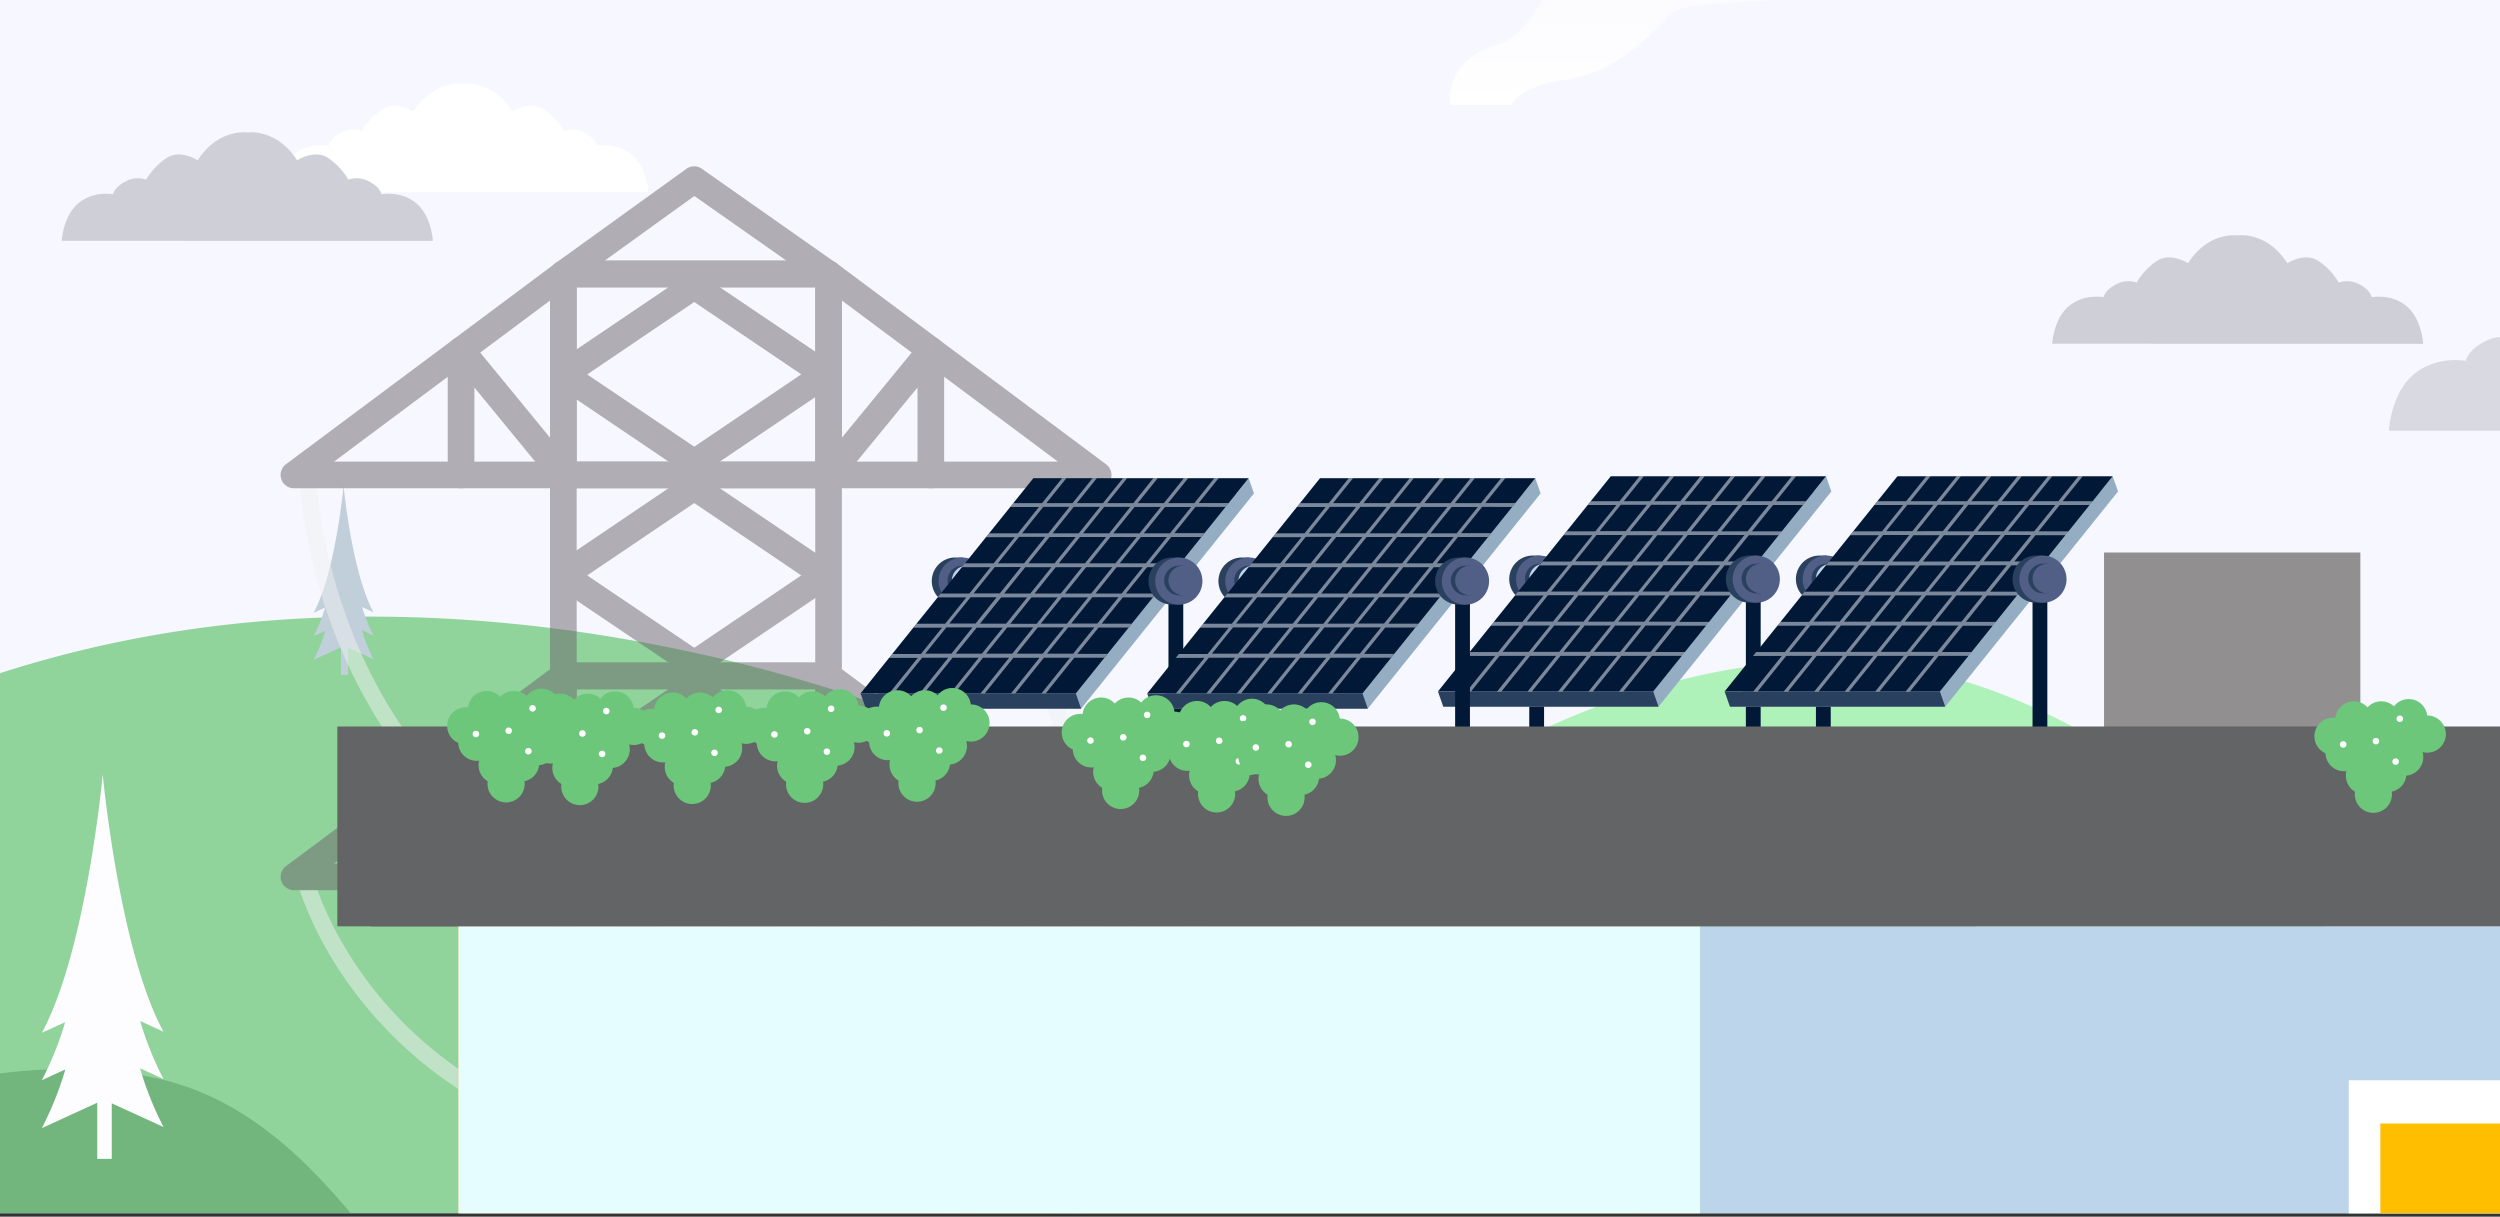 <?xml version="1.0" encoding="UTF-8"?> <svg xmlns="http://www.w3.org/2000/svg" xmlns:xlink="http://www.w3.org/1999/xlink" width="750" height="365" viewBox="0 0 750 365"><rect x="0" y="0" width="750" height="365" fill="#333333" stroke="none"/><defs><style>.a{fill:none;}.b{clip-path:url(#a);}.c{clip-path:url(#b);}.d{fill:#6dc77a;}.e{fill:#bdd5ea;}.f{fill:#e5fdff;}.g{fill:#95adc2;}.h{fill:#ffe728;}.i{fill:#a9c1d6;}.j{fill:#ffbf00;}.k{clip-path:url(#c);}.l{fill:#feba5f;}.ae,.m{fill:#f7f7ff;}.n{clip-path:url(#d);}.o{fill:#cfcfd7;}.p{clip-path:url(#e);}.q{opacity:0.75;}.r{fill:#95efa2;}.s{fill:#459f52;}.t{fill:#7faecb;}.u{fill:#626466;}.v{fill:url(#f);}.w{fill:#fff;}.x{fill:#afc1ce;}.ae,.y{opacity:0.5;}.z{fill:#f0f2f2;}.aa{fill:#6a6469;}.ab{fill:#011936;}.ac{fill:#29415e;}.ad{fill:#515f86;}.af{fill:#0a0738;}.ag{fill:#918f90;}.ah{fill:url(#g);}.ai{clip-path:url(#h);}.aj{clip-path:url(#i);}.ak{clip-path:url(#j);}</style><clipPath id="a"><rect class="a" x="-0.28" y="-385.76" width="750" height="365"></rect></clipPath><clipPath id="b"><rect class="a" x="-130.75" y="-424.38" width="1125" height="547.5" transform="translate(863.49 -301.27) rotate(-180)"></rect></clipPath><clipPath id="c"><rect class="a" x="-770" y="-0.76" width="750" height="365"></rect></clipPath><clipPath id="d"><rect class="a" y="-1.02" width="750" height="365"></rect></clipPath><clipPath id="e"><rect class="a" x="-96.55" y="-33.66" width="1125" height="547.5" transform="translate(931.9 480.19) rotate(-180)"></rect></clipPath><linearGradient id="f" x1="72.6" y1="218.38" x2="72.6" y2="350.02" gradientTransform="matrix(-1, 0, 0, 1, 704.66, 0)" gradientUnits="userSpaceOnUse"><stop offset="0" stop-color="#fff" stop-opacity="0"></stop><stop offset="0.09" stop-color="#fff" stop-opacity="0.05"></stop><stop offset="0.25" stop-color="#fff" stop-opacity="0.17"></stop><stop offset="0.46" stop-color="#fff" stop-opacity="0.38"></stop><stop offset="0.72" stop-color="#fff" stop-opacity="0.67"></stop><stop offset="1" stop-color="#fff"></stop></linearGradient><linearGradient id="g" x1="1624.7" y1="-52.94" x2="1624.7" y2="31.5" gradientTransform="translate(-1061.17)" xlink:href="#f"></linearGradient><clipPath id="h"><rect class="a" x="770" width="750" height="365"></rect></clipPath><clipPath id="i"><rect class="a" x="749.88" y="-8.89" width="787.5" height="383.25"></rect></clipPath><clipPath id="j"><rect class="a" y="386.14" width="750" height="365"></rect></clipPath></defs><g class="b"><g class="c"><path class="d" d="M-532.51-63.35s76-81,227.47-49.5,205,147,252.5,143.25S48.19-40.42,139.76-22.92C187.17-13.86,221.6,65,247.39,90.18a22.66,22.66,0,0,0,11.34,6,21.21,21.21,0,0,0,11.35-.81c29.4-10.38,86.4-30.16,127.2,28.75H-532.51l-126.28-.44C-608.6,20.71-532.51-63.35-532.51-63.35Z"></path><rect class="e" x="371.55" y="-122.56" width="239.22" height="254.94" transform="translate(982.31 9.81) rotate(-180)"></rect><rect class="f" x="75.04" y="-122.56" width="296.51" height="254.94" transform="translate(446.59 9.81) rotate(-180)"></rect><rect class="f" x="1.31" y="-122.56" width="296.51" height="254.94" transform="translate(299.12 9.81) rotate(-180)"></rect><rect class="e" x="236.18" y="-122.56" width="61.63" height="254.94" transform="translate(533.99 9.81) rotate(-180)"></rect><rect class="e" x="33.52" y="-87.35" width="164.17" height="219.72" transform="translate(231.21 45.03) rotate(-180)"></rect><rect class="g" x="33.52" y="24.19" width="164.17" height="11.42" transform="translate(231.21 59.81) rotate(-180)"></rect><rect class="g" x="33.52" y="61.37" width="164.17" height="11.42" transform="translate(231.21 134.17) rotate(-180)"></rect><rect class="g" x="255.46" y="-78.83" width="27.64" height="167.48" transform="translate(538.56 9.81) rotate(-180)"></rect><rect class="h" x="260.68" y="-73.31" width="17.21" height="156.24" transform="translate(538.56 9.62) rotate(-180)"></rect><rect class="g" x="314.33" y="-78.93" width="40.7" height="167.48" transform="translate(669.36 9.62) rotate(-180)"></rect><rect class="h" x="319.63" y="-73.41" width="29.94" height="156.24" transform="translate(669.2 9.43) rotate(-180)"></rect><rect class="g" x="438.42" y="-44.46" width="98.82" height="176.83" transform="translate(975.67 87.92) rotate(-180)"></rect><rect class="h" x="494.2" y="-27.66" width="30.33" height="63.27" transform="translate(1018.72 7.96) rotate(-180)"></rect><rect class="h" x="451.14" y="-26.92" width="30.33" height="63.27" transform="translate(932.62 9.43) rotate(-180)"></rect><rect class="h" x="494.2" y="50.93" width="30.33" height="63.27" transform="translate(1018.72 165.13) rotate(-180)"></rect><rect class="h" x="451.14" y="51.66" width="30.33" height="63.27" transform="translate(932.62 166.6) rotate(-180)"></rect><rect class="i" x="439.99" y="35.11" width="9.3" height="17.69" rx="2" transform="translate(889.28 87.92) rotate(-180)"></rect><circle class="e" cx="444.64" cy="43.96" r="3.7"></circle><rect class="j" x="554.15" y="-22.53" width="24.32" height="36.05" transform="translate(1132.63 -9.01) rotate(-180)"></rect><rect class="h" x="575.11" y="-22.53" width="24.32" height="36.05" transform="translate(1174.54 -9.01) rotate(-180)"></rect><rect class="g" x="554.15" y="9.72" width="45.28" height="3.8" transform="translate(1153.59 23.24) rotate(-180)"></rect><rect class="j" x="384.18" y="-24.43" width="24.32" height="36.05" transform="translate(792.67 -12.81) rotate(-180)"></rect><rect class="h" x="405.13" y="-24.43" width="24.32" height="36.05" transform="translate(834.59 -12.81) rotate(-180)"></rect><rect class="g" x="384.18" y="7.82" width="45.28" height="3.8" transform="translate(813.63 19.44) rotate(-180)"></rect><rect class="g" x="33.78" y="98.56" width="164.17" height="11.42" transform="translate(231.73 208.53) rotate(-180)"></rect></g></g><g class="k"><polygon class="l" points="-30.46 58.23 -229.13 288.92 -229.13 644.74 168.21 644.74 168.21 288.92 -30.46 58.23"></polygon><polygon class="f" points="-30.46 58.23 -229.13 288.92 -229.13 644.74 168.21 644.74 168.21 288.92 -30.46 58.23"></polygon></g><rect class="m" y="-1.02" width="750" height="365"></rect><g class="n"><path class="o" d="M615.65,103.13c.15-1.86.93-7.66,4.76-11.07,4.6-4.1,10.69-2.9,10.69-2.9s.2-2,3.6-3.8a7.86,7.86,0,0,1,6.3-.6,19.67,19.67,0,0,1,6.09-6.49c4.1-2.7,9.3.7,9.3.7,5.73-8.86,13.38-8.51,14.91-8.34,1.54-.17,9.19-.52,14.92,8.34,0,0,5.19-3.4,9.29-.7a19.77,19.77,0,0,1,6.1,6.49,7.84,7.84,0,0,1,6.29.6c3.4,1.8,3.6,3.8,3.6,3.8s6.1-1.2,10.7,2.9c3.82,3.41,4.6,9.21,4.76,11.07Z"></path><g class="p"><g class="q"><path class="r" d="M1159.67,517.39S1051.5,454,988.91,428.17,866.45,451.3,835.15,444.49,692.28,198.41,549.41,198.21C359.6,198,188.16,516.57,188.16,516.57Z"></path><path class="d" d="M-105.47,262.25S-2.06,152,204.05,194.9s278.88,200,343.56,194.92,137.07-96.36,261.66-72.55c64.5,12.33,111.35,119.61,146.45,153.88a30.83,30.83,0,0,0,15.43,8.22,29,29,0,0,0,15.45-1.1c40-14.13,117.56-41,173.07,39.12H-105.47l-171.82-.61C-209,376.63-105.47,262.25-105.47,262.25Z"></path><path class="s" d="M-277.29,516.78s29.69-61.59,86.84-78,98.69-51.6,111.08-72.27S-22.49,313.19,41,322.37,122.84,410,162.64,418.23s179.18,32.71,212.05,98.49Z"></path><polygon class="f" points="650.49 517.34 763.42 517.34 763.42 421.46 706.96 360.23 650.49 421.46 650.49 517.34"></polygon><rect class="t" x="673.45" y="350.02" width="15.22" height="20.41" transform="translate(1362.13 720.46) rotate(-180)"></rect><polygon class="u" points="706.96 360.23 600.49 360.23 550.48 421.46 650.49 421.46 706.96 360.23"></polygon><path class="v" d="M685.36,350s.87-15.64-5.78-20.75-7.66-45.24-23-53.4-26.53-5.44-29.93-11.23-7.49-32-20.07-39.12a59.1,59.1,0,0,0-26.13-7.14l-1.76,53.75s12.92-5.45,14.62,2.72,1,29.93,20.41,35,41.84,1.71,44.22,8.85,6.81,20.07,12.93,22.45,6.8,8.84,6.8,8.84Z"></path><path class="w" d="M19.55,306.65l-7,3.2C25.9,285.3,30.8,232.53,30.8,232.53v-.34S35.71,285,49.05,309.51l-7-3.2a98.11,98.11,0,0,0,7,17.41L42,320.48a98.82,98.82,0,0,0,7.06,17.62L33.53,331v16.67H29.17V330.82l-16.62,7.62a98.82,98.82,0,0,0,7.06-17.62l-7.06,3.24A98.87,98.87,0,0,0,19.55,306.65Z"></path><path class="x" d="M364.24,292.84l-7,3.2c13.35-24.55,18.25-77.32,18.25-77.32v-.34s4.91,52.77,18.25,77.32l-7-3.2a98.11,98.11,0,0,0,7,17.41l-7.06-3.24a99.27,99.27,0,0,0,7.06,17.62l-15.52-7.12v16.67h-4.36V317l-16.62,7.62A98.82,98.82,0,0,0,364.3,307l-7.06,3.24A98.87,98.87,0,0,0,364.24,292.84Z"></path><path class="w" d="M143.61,409.68l-5,2.28c9.47-17.42,12.95-54.87,12.95-54.87v-.24s3.48,37.45,13,54.87l-5-2.28a69.41,69.41,0,0,0,5,12.36l-5-2.3a69.76,69.76,0,0,0,5,12.51l-11-5.05v11.83h-3.09v-12l-11.79,5.41a71.28,71.28,0,0,0,5-12.51l-5,2.3A70.18,70.18,0,0,0,143.61,409.68Z"></path><path class="x" d="M97.51,182.28l-3.44,1.58c6.57-12.08,9-38.06,9-38.06v-.17s2.41,26,9,38.07l-3.44-1.58a48.38,48.38,0,0,0,3.44,8.57l-3.47-1.6a49,49,0,0,0,3.47,8.68l-7.64-3.51v8.21h-2.15v-8.28l-8.17,3.74a48.59,48.59,0,0,0,3.47-8.67l-3.47,1.59A48.52,48.52,0,0,0,97.51,182.28Z"></path><path class="o" d="M716.64,129.22c.23-2.78,1.4-11.49,7.14-16.61,6.89-6.14,16-4.34,16-4.34s.3-3,5.4-5.7a11.77,11.77,0,0,1,9.44-.9,29.57,29.57,0,0,1,9.14-9.74c6.15-4.05,14,1,14,1,8.59-13.3,20.07-12.76,22.37-12.5,2.3-.26,13.78-.8,22.37,12.5,0,0,7.8-5.1,13.94-1a29.54,29.54,0,0,1,9.15,9.74,11.77,11.77,0,0,1,9.44.9c5.1,2.7,5.4,5.7,5.4,5.7s9.14-1.8,16,4.34c5.74,5.12,6.91,13.83,7.14,16.61Z"></path></g></g><g class="y"><path class="z" d="M240.08,285.92h-.21c-33.81-2.8-62.76-12.17-86-27.84a139.43,139.43,0,0,1-44.78-49.37c-18.76-34.32-19.35-66.62-19.37-68a2.5,2.5,0,0,1,2.47-2.53h0a2.51,2.51,0,0,1,2.5,2.47c0,.32.62,32.58,18.86,65.82A134.46,134.46,0,0,0,156.74,254c22.54,15.14,50.65,24.2,83.55,26.93a2.5,2.5,0,0,1-.21,5Z"></path><path class="z" d="M234,352.05c-36.18,0-84.35-7.92-118.3-43.46-21.35-22.34-26.81-44.75-27-45.69a2.5,2.5,0,1,1,4.87-1.15h0c0,.22,5.45,22.22,26,43.59,34.29,35.73,83.9,42.36,119.44,41.66H239a2.5,2.5,0,0,1,0,5C237.36,352,235.67,352.05,234,352.05Z"></path><path class="z" d="M364.79,285.92a2.51,2.51,0,0,1-1.63-.6c-24.18-20.67-52.8-54.8-51.84-100,.58-27.1,11.47-45.06,11.93-45.81a2.5,2.5,0,1,1,4.26,2.62h0c-.11.17-10.71,17.74-11.19,43.55-.64,34.1,16.68,67.23,50.09,95.8a2.5,2.5,0,0,1-1.62,4.4Z"></path><path class="z" d="M368,351.83a2.51,2.51,0,0,1-1.65-.63c-46.86-41.17-41.65-87-41.4-89a2.5,2.5,0,0,1,5,.63h0c-.06.45-5,45.25,39.74,84.59a2.5,2.5,0,0,1-1.65,4.38Z"></path><path class="z" d="M280.77,352.05a2.17,2.17,0,0,1-1.67-.79l-12.75-15.55v14.18a2.16,2.16,0,1,1-4.32,0V329.67a2.16,2.16,0,0,1,3.83-1.37l16.59,20.22a2.16,2.16,0,0,1-.31,3A2.13,2.13,0,0,1,280.77,352.05Z"></path><path class="z" d="M323.78,352.05a2.16,2.16,0,0,1-1.67-3.53l16.58-20.22a2.16,2.16,0,0,1,3.84,1.37v20.22a2.17,2.17,0,0,1-4.33,0V335.71l-12.74,15.55A2.17,2.17,0,0,1,323.78,352.05Z"></path><path class="z" d="M280.77,286.87a2.17,2.17,0,0,1-1.67-.79l-12.75-15.55v14.18a2.16,2.16,0,0,1-4.32,0V264.48a2.16,2.16,0,0,1,3.83-1.37l16.59,20.23a2.16,2.16,0,0,1-.31,3A2.13,2.13,0,0,1,280.77,286.87Z"></path><path class="z" d="M323.78,286.87a2.16,2.16,0,0,1-1.67-3.53l16.58-20.23a2.17,2.17,0,0,1,3.84,1.37v20.23a2.17,2.17,0,0,1-4.33,0V270.53l-12.74,15.55A2.17,2.17,0,0,1,323.78,286.87Z"></path><path class="z" d="M301.83,382.62a2.15,2.15,0,0,1-1.21-.37L279.4,367.91a2.16,2.16,0,0,1,0-3.58L300.62,350a2.14,2.14,0,0,1,2.42,0l21.22,14.34a2.16,2.16,0,0,1,0,3.58L303,382.25A2.13,2.13,0,0,1,301.83,382.62Zm-17.36-16.5,17.36,11.73,17.36-11.73-17.36-11.73Z"></path><path class="z" d="M328.73,463.83h-52.9a2.17,2.17,0,0,1-2.16-2.26l5.11-111.78a2.16,2.16,0,0,1,2.16-2.06h42.68a2.16,2.16,0,0,1,2.16,2.06l5.11,111.78a2.17,2.17,0,0,1-2.16,2.26Zm-50.64-4.32h48.37l-4.91-107.46H283Z"></path><path class="z" d="M302,350.1a2.24,2.24,0,0,1-1.22-.37l-21.22-14.35a2.16,2.16,0,0,1,0-3.58l21.22-14.34a2.19,2.19,0,0,1,2.43,0l21.22,14.34a2.16,2.16,0,0,1,0,3.58l-21.22,14.35A2.23,2.23,0,0,1,302,350.1Zm-17.36-16.51L302,345.32l17.35-11.73L302,321.86Z"></path><path class="z" d="M323.78,352.05h-43a2.16,2.16,0,0,1-2.16-2.16V317.3a2.16,2.16,0,0,1,2.16-2.16h43A2.16,2.16,0,0,1,326,317.3v32.59A2.17,2.17,0,0,1,323.78,352.05Zm-40.84-4.32h38.68V319.46H282.94Z"></path><path class="z" d="M302,317.51a2.24,2.24,0,0,1-1.22-.37l-21.22-14.35a2.16,2.16,0,0,1,0-3.58l21.22-14.34a2.19,2.19,0,0,1,2.43,0l21.22,14.34a2.16,2.16,0,0,1,0,3.58l-21.22,14.35A2.23,2.23,0,0,1,302,317.51ZM284.64,301,302,312.73,319.35,301,302,289.27Z"></path><path class="z" d="M323.78,319.46h-43a2.16,2.16,0,0,1-2.16-2.16V284.71a2.17,2.17,0,0,1,2.16-2.17h43a2.17,2.17,0,0,1,2.17,2.17V317.3A2.17,2.17,0,0,1,323.78,319.46Zm-40.84-4.32h38.68V286.87H282.94Z"></path><path class="z" d="M302,284.91a2.16,2.16,0,0,1-1.22-.37L279.56,270.2a2.16,2.16,0,0,1,0-3.58l21.22-14.34a2.19,2.19,0,0,1,2.43,0l21.22,14.34a2.16,2.16,0,0,1,0,3.58l-21.22,14.34A2.15,2.15,0,0,1,302,284.91Zm-17.36-16.5L302,280.14l17.35-11.73L302,256.68Z"></path><path class="z" d="M323.78,286.87h-43a2.16,2.16,0,0,1-2.16-2.16V252.12a2.17,2.17,0,0,1,2.16-2.17h43a2.17,2.17,0,0,1,2.17,2.17v32.59A2.17,2.17,0,0,1,323.78,286.87Zm-40.84-4.33h38.68V254.28H282.94Z"></path><path class="z" d="M323.78,254.28h-43a2.17,2.17,0,0,1-1.26-3.92l21.22-15.3a2.16,2.16,0,0,1,2.51,0L325,250.35a2.16,2.16,0,0,1-1.25,3.93ZM287.47,250h29.47L302,239.47Z"></path><path class="z" d="M280.77,352.05H237.08a2.16,2.16,0,0,1-1.3-3.89l43.7-32.59a2.17,2.17,0,0,1,3.46,1.73v32.59A2.17,2.17,0,0,1,280.77,352.05Zm-37.18-4.32h35V321.61Z"></path><path class="z" d="M367.48,352.05h-43.7a2.16,2.16,0,0,1-2.16-2.16V317.3a2.16,2.16,0,0,1,3.46-1.73l43.69,32.59a2.14,2.14,0,0,1,.76,2.41A2.16,2.16,0,0,1,367.48,352.05ZM326,347.73h35l-35-26.12Z"></path><path class="z" d="M280.77,286.87H237.08a2.16,2.16,0,0,1-1.3-3.9l43.7-32.59a2.17,2.17,0,0,1,3.46,1.74v32.59A2.17,2.17,0,0,1,280.77,286.87Zm-37.18-4.33h35V256.43Z"></path><path class="z" d="M367.48,286.87h-43.7a2.16,2.16,0,0,1-2.16-2.16V252.12a2.16,2.16,0,0,1,3.46-1.74L368.77,283a2.16,2.16,0,0,1-1.29,3.9ZM326,282.54h35l-35-26.11Z"></path><path class="aa" d="M169,267.05a4,4,0,0,1-3.1-1.46l-23.58-28.76v26.22a4,4,0,0,1-8,0V225.64a4,4,0,0,1,7.09-2.53l30.68,37.41a4,4,0,0,1-3.09,6.53Z"></path><path class="aa" d="M248.57,267.05a4,4,0,0,1-3.09-6.53l30.68-37.41a4,4,0,0,1,7.09,2.53v37.41a4,4,0,0,1-8,0V236.83l-23.58,28.76A4,4,0,0,1,248.57,267.05Z"></path><path class="aa" d="M169,146.48a4,4,0,0,1-3.1-1.47l-23.58-28.76v26.23a4,4,0,0,1-8,0V105.07a4,4,0,0,1,7.09-2.54l30.68,37.41a4,4,0,0,1-3.09,6.54Z"></path><path class="aa" d="M248.57,146.48a4,4,0,0,1-3.09-6.54l30.68-37.41a4,4,0,0,1,7.09,2.54v37.41a4,4,0,1,1-8,0V116.25L251.67,145A4,4,0,0,1,248.57,146.48Z"></path><path class="aa" d="M208,323.6a4,4,0,0,1-2.24-.68l-39.26-26.53a4,4,0,0,1,0-6.63l39.26-26.53a4,4,0,0,1,4.48,0l39.25,26.53a4,4,0,0,1,0,6.63l-39.25,26.53A4.06,4.06,0,0,1,208,323.6Zm-32.12-30.53L208,314.77l32.11-21.7L208,271.37Z"></path><path class="aa" d="M208,384.5a4,4,0,0,1-2.39-.79l-40.52-30.17a4,4,0,0,1,0-6.42l40.52-30.18a4,4,0,0,1,4.78,0l40.52,30.18a4,4,0,0,1,0,6.42l-40.52,30.17A4,4,0,0,1,208,384.5Zm-33.83-34.17L208,375.52l33.82-25.19L208,325.14Z"></path><path class="aa" d="M257.72,473.83H159.87a4,4,0,0,1-4-4.18l9.45-206.78a4,4,0,0,1,4-3.82h79a4,4,0,0,1,4,3.82l9.45,206.78a4,4,0,0,1-4,4.18Zm-93.66-8h89.47l-9.08-198.78H173.14Z"></path><path class="aa" d="M208.27,263.44a4,4,0,0,1-2.24-.69l-39.26-26.53a4,4,0,0,1,0-6.63L206,203.07a4,4,0,0,1,4.48,0l39.26,26.52a4,4,0,0,1,0,6.63l-39.26,26.53A4,4,0,0,1,208.27,263.44Zm-32.11-30.53,32.11,21.7,32.11-21.7-32.11-21.7Z"></path><path class="aa" d="M248.58,267.05H169a4,4,0,0,1-4-4V202.77a4,4,0,0,1,4-4h79.57a4,4,0,0,1,4,4v60.28A4,4,0,0,1,248.58,267.05Zm-75.57-8h71.57V206.77H173Z"></path><path class="aa" d="M208.27,203.15a4,4,0,0,1-2.24-.69l-39.26-26.52a4,4,0,0,1,0-6.63L206,142.78a4,4,0,0,1,4.48,0l39.26,26.53a4,4,0,0,1,0,6.63l-39.26,26.52A4,4,0,0,1,208.27,203.15Zm-32.11-30.53,32.11,21.7,32.11-21.7-32.11-21.7Z"></path><path class="aa" d="M248.58,206.77H169a4,4,0,0,1-4-4V142.48a4,4,0,0,1,4-4h79.57a4,4,0,0,1,4,4v60.29A4,4,0,0,1,248.58,206.77Zm-75.57-8h71.57V146.48H173Z"></path><path class="aa" d="M208.27,142.86a4,4,0,0,1-2.24-.69l-39.26-26.52a4,4,0,0,1,0-6.63L206,82.49a4,4,0,0,1,4.48,0L249.77,109a4,4,0,0,1,0,6.63l-39.26,26.52A4,4,0,0,1,208.27,142.86Zm-32.11-30.53L208.27,134l32.11-21.7-32.11-21.7Z"></path><path class="aa" d="M248.58,146.48H169a4,4,0,0,1-4-4V82.19a4,4,0,0,1,4-4h79.57a4,4,0,0,1,4,4v60.29A4,4,0,0,1,248.58,146.48Zm-75.57-8h71.57V86.19H173Z"></path><path class="aa" d="M248.58,86.19H169a4,4,0,0,1-2.34-7.25l39.26-28.3a4,4,0,0,1,4.64,0l40.3,28.3a4,4,0,0,1-2.29,7.28Zm-67.18-8h54.52L208.3,58.8Z"></path><path class="aa" d="M169,267.05H88.18a4,4,0,0,1-2.39-7.2l80.83-60.29a4,4,0,0,1,6.39,3.21v60.28A4,4,0,0,1,169,267.05Zm-68.78-8H165V210.74Z"></path><path class="aa" d="M329.41,267.05H248.58a4,4,0,0,1-4-4V202.77a4,4,0,0,1,6.39-3.21l80.83,60.29a4,4,0,0,1-2.39,7.2Zm-76.83-8h64.78l-64.78-48.31Z"></path><path class="aa" d="M169,146.48H88.18a4,4,0,0,1-2.39-7.21L166.62,79A4,4,0,0,1,173,82.19v60.29A4,4,0,0,1,169,146.48Zm-68.78-8H165V90.16Z"></path><path class="aa" d="M329.41,146.48H248.58a4,4,0,0,1-4-4V82.19A4,4,0,0,1,251,79l80.83,60.29a4,4,0,0,1-2.39,7.21Zm-76.83-8h64.78L252.58,90.16Z"></path></g><polygon class="u" points="111.08 277.9 592.86 277.9 592.86 226.76 111.08 232.83 111.08 277.9"></polygon><rect class="l" x="137.53" y="277.9" width="372.5" height="333.58"></rect><rect class="f" x="137.53" y="277.9" width="372.5" height="333.58"></rect><rect class="e" x="510.03" y="277.9" width="481.78" height="333.58" transform="translate(1501.84 889.38) rotate(-180)"></rect><rect class="ab" x="458.78" y="174.63" width="4.44" height="67.09"></rect><path class="ac" d="M467.06,173.75a7.08,7.08,0,0,0-5-6.78v-.3h-2.22a7.07,7.07,0,0,0,0,14.14H462v-.31A7.07,7.07,0,0,0,467.06,173.75Z"></path><circle class="ad" cx="461.89" cy="173.75" r="7.08"></circle><path class="ac" d="M466.47,173.56a4.43,4.43,0,0,0-3.16-4.25v-.2h-1.39a4.44,4.44,0,0,0,0,8.88h1.39v-.19A4.44,4.44,0,0,0,466.47,173.56Z"></path><circle class="e" cx="463.22" cy="173.56" r="4.44"></circle><polygon class="g" points="547.81 142.87 544.14 147.44 484.84 147.44 432.98 212.01 497.56 212.01 549.41 147.44 547.81 142.87"></polygon><polygon class="ab" points="495.96 207.44 431.38 207.44 483.24 142.87 547.81 142.87 495.96 207.44"></polygon><polygon class="ac" points="431.38 207.44 432.98 212.01 497.56 212.01 495.96 207.44 431.38 207.44"></polygon><path class="ae" d="M540.88,151.5l.93-1.15h-9l6-7.48h-1.29l-6,7.48h-7.85l6-7.48h-1.28l-6,7.48h-7.85l6-7.48h-1.28l-6,7.48H505.4l6-7.48h-1.29l-6,7.48h-7.85l6-7.48H501l-6,7.48h-7.85l6-7.48h-1.28l-6,7.48h-8.62l-.93,1.15h8.62l-6.34,7.9H470l-.93,1.16h8.62l-6.34,7.89h-8.62l-.93,1.16h8.62L464,177.5h-8.62l-.93,1.16h8.62l-6.34,7.9h-8.62l-.93,1.16h8.62l-6.34,7.89h-8.62l-.92,1.16h8.62L440,207.45h1.29l8.57-10.68h7.85l-8.58,10.68h1.29L459,196.77h7.85l-8.57,10.68h1.28l8.58-10.68H476l-8.57,10.68h1.28l8.58-10.68h7.85l-8.58,10.68h1.29l8.57-10.68h7.85l-8.57,10.68H487l8.58-10.68h9l.93-1.16h-9l6.33-7.89h9l.93-1.16h-9l6.34-7.9h9l.93-1.16h-9l6.34-7.89h9l.93-1.16h-9l6.34-7.89h9l.93-1.16h-9l6.34-7.9Zm-27.27,0h7.85l-6.34,7.9h-7.85Zm-22.75,16.95,6.34-7.89h7.85l-6.34,7.89Zm6.92,1.16-6.34,7.89h-7.85l6.34-7.89Zm-8.2-1.16h-7.85l6.34-7.89h7.85Zm-.93,1.16-6.34,7.89h-7.85l6.34-7.89Zm-7.27,9-6.34,7.9h-7.85l6.34-7.9Zm1.28,0h7.85l-6.34,7.9h-7.85Zm9.14,0h7.85l-6.34,7.9h-7.85Zm.93-1.16,6.34-7.89h7.85l-6.34,7.89Zm7.27-9.05,6.34-7.89h7.85l-6.34,7.89Zm4.47-16.95h7.85L506,159.4h-7.85Zm-9.13,0h7.85l-6.34,7.9H489Zm-9.13,0h7.85l-6.34,7.9h-7.85Zm-7.27,9.06h7.85l-6.34,7.89H472.6Zm-7.27,9.05h7.85l-6.34,7.89h-7.85Zm-7.27,9h7.85l-6.34,7.9h-7.85Zm-5.76,17h-7.85l6.34-7.89H465Zm9.13,0h-7.85l6.34-7.89h7.85Zm9.13,0h-7.84l6.33-7.89h7.85Zm9.14,0h-7.85l6.34-7.89h7.85Zm9.13,0h-7.85l6.34-7.89h7.85Zm7.27-9.05h-7.85l6.34-7.9h7.85Zm7.27-9.06h-7.85l6.34-7.89h7.85Zm7.27-9.05h-7.85l6.34-7.89h7.85Zm7.27-9H516.4l6.34-7.9h7.85Z"></path><rect class="ab" x="523.76" y="174.63" width="4.44" height="67.09"></rect><path class="ac" d="M532.05,173.75a7.08,7.08,0,0,0-5-6.78v-.3h-2.22a7.07,7.07,0,0,0,0,14.14H527v-.31A7.07,7.07,0,0,0,532.05,173.75Z"></path><circle class="ad" cx="526.88" cy="173.75" r="7.08"></circle><path class="ac" d="M531.46,173.56a4.43,4.43,0,0,0-3.16-4.25v-.2h-1.39a4.44,4.44,0,0,0,0,8.88h1.39v-.19A4.44,4.44,0,0,0,531.46,173.56Z"></path><circle class="ad" cx="528.21" cy="173.56" r="4.44"></circle><path class="af" d="M453.79,241.73h78.32a7.56,7.56,0,0,1,7.56,7.56v1.51a0,0,0,0,1,0,0H446.23a0,0,0,0,1,0,0v-1.51A7.56,7.56,0,0,1,453.79,241.73Z"></path><rect class="ab" x="544.78" y="174.63" width="4.44" height="67.09"></rect><path class="ac" d="M553.06,173.75a7.08,7.08,0,0,0-5-6.78v-.3h-2.22a7.07,7.07,0,0,0,0,14.14H548v-.31A7.07,7.07,0,0,0,553.06,173.75Z"></path><circle class="ad" cx="547.89" cy="173.75" r="7.08"></circle><path class="ac" d="M552.47,173.56a4.43,4.43,0,0,0-3.16-4.25v-.2h-1.39a4.44,4.44,0,0,0,0,8.88h1.39v-.19A4.44,4.44,0,0,0,552.47,173.56Z"></path><circle class="e" cx="549.22" cy="173.56" r="4.44"></circle><polygon class="g" points="633.81 142.87 630.14 147.44 570.84 147.44 518.98 212.01 583.56 212.01 635.41 147.44 633.81 142.87"></polygon><polygon class="ab" points="581.96 207.44 517.38 207.44 569.24 142.87 633.81 142.87 581.96 207.44"></polygon><polygon class="ac" points="517.38 207.44 518.98 212.01 583.56 212.01 581.96 207.44 517.38 207.44"></polygon><path class="ae" d="M626.88,151.5l.93-1.15h-9l6-7.48h-1.29l-6,7.48h-7.85l6-7.48h-1.28l-6,7.48h-7.85l6-7.48h-1.28l-6,7.48H591.4l6-7.48h-1.29l-6,7.48h-7.85l6-7.48H587l-6,7.48h-7.85l6-7.48h-1.28l-6,7.48h-8.62l-.93,1.15h8.62l-6.34,7.9H556l-.93,1.16h8.62l-6.34,7.89h-8.62l-.93,1.16h8.62L550,177.5h-8.62l-.93,1.16h8.62l-6.34,7.9h-8.62l-.93,1.16h8.62l-6.34,7.89h-8.62l-.92,1.16h8.62L526,207.45h1.29l8.57-10.68h7.85l-8.58,10.68h1.29L545,196.77h7.85l-8.57,10.68h1.28l8.58-10.68H562l-8.57,10.68h1.28l8.58-10.68h7.85l-8.58,10.68h1.29l8.57-10.68h7.85l-8.57,10.68H573l8.58-10.68h9l.93-1.16h-9l6.33-7.89h9l.93-1.16h-9l6.34-7.9h9l.93-1.16h-9l6.34-7.89h9l.93-1.16h-9l6.34-7.89h9l.93-1.16h-9l6.34-7.9Zm-27.27,0h7.85l-6.34,7.9h-7.85Zm-22.75,16.95,6.34-7.89h7.85l-6.34,7.89Zm6.92,1.16-6.34,7.89h-7.85l6.34-7.89Zm-8.2-1.16h-7.85l6.34-7.89h7.85Zm-.93,1.16-6.34,7.89h-7.85l6.34-7.89Zm-7.27,9-6.34,7.9h-7.85l6.34-7.9Zm1.28,0h7.85l-6.34,7.9h-7.85Zm9.14,0h7.85l-6.34,7.9h-7.85Zm.93-1.16,6.34-7.89h7.85l-6.34,7.89Zm7.27-9.05,6.34-7.89h7.85l-6.34,7.89Zm4.47-16.95h7.85L592,159.4h-7.85Zm-9.13,0h7.85l-6.34,7.9H575Zm-9.13,0h7.85l-6.34,7.9h-7.85Zm-7.27,9.06h7.85l-6.34,7.89H558.6Zm-7.27,9.05h7.85l-6.34,7.89h-7.85Zm-7.27,9h7.85l-6.34,7.9h-7.85Zm-5.76,17h-7.85l6.34-7.89H551Zm9.13,0h-7.85l6.34-7.89h7.85Zm9.13,0h-7.84l6.33-7.89h7.85Zm9.14,0h-7.85l6.34-7.89h7.85Zm9.13,0h-7.85l6.34-7.89h7.85Zm7.27-9.05h-7.85l6.34-7.9h7.85Zm7.27-9.06h-7.85l6.34-7.89h7.85Zm7.27-9.05h-7.85l6.34-7.89h7.85Zm7.27-9H602.4l6.34-7.9h7.85Z"></path><rect class="ab" x="609.76" y="174.63" width="4.44" height="67.09"></rect><path class="ac" d="M618.05,173.75a7.08,7.08,0,0,0-5-6.78v-.3h-2.22a7.07,7.07,0,0,0,0,14.14H613v-.31A7.07,7.07,0,0,0,618.05,173.75Z"></path><circle class="ad" cx="612.88" cy="173.75" r="7.08"></circle><path class="ac" d="M617.46,173.56a4.43,4.43,0,0,0-3.16-4.25v-.2h-1.39a4.44,4.44,0,0,0,0,8.88h1.39v-.19A4.44,4.44,0,0,0,617.46,173.56Z"></path><circle class="ad" cx="614.21" cy="173.56" r="4.44"></circle><path class="af" d="M539.79,241.73h78.32a7.56,7.56,0,0,1,7.56,7.56v1.51a0,0,0,0,1,0,0H532.23a0,0,0,0,1,0,0v-1.51A7.56,7.56,0,0,1,539.79,241.73Z"></path><rect class="ab" x="285.55" y="175.22" width="4.44" height="67.09"></rect><path class="ac" d="M293.84,174.33a7.08,7.08,0,0,0-5-6.77v-.31H286.6a7.07,7.07,0,0,0,0,14.14h2.22v-.31A7.08,7.08,0,0,0,293.84,174.33Z"></path><circle class="ad" cx="288.66" cy="174.33" r="7.08"></circle><path class="ac" d="M293.24,174.14a4.43,4.43,0,0,0-3.15-4.25v-.19H288.7a4.44,4.44,0,0,0,0,8.88h1.39v-.19A4.43,4.43,0,0,0,293.24,174.14Z"></path><circle class="e" cx="290" cy="174.14" r="4.44"></circle><polygon class="g" points="374.59 143.45 370.92 148.02 311.62 148.02 259.76 212.6 324.34 212.6 376.19 148.02 374.59 143.45"></polygon><polygon class="ab" points="322.74 208.03 258.16 208.03 310.01 143.45 374.59 143.45 322.74 208.03"></polygon><polygon class="ac" points="258.16 208.03 259.76 212.6 324.34 212.6 322.74 208.03 258.16 208.03"></polygon><path class="ae" d="M367.66,152.09l.93-1.16h-9l6-7.48H364.3l-6,7.48h-7.85l6-7.48h-1.28l-6,7.48h-7.85l6-7.48H346l-6,7.48h-7.85l6-7.48H336.9l-6,7.48h-7.85l6-7.48h-1.28l-6,7.48h-7.85l6-7.48h-1.29l-6,7.48H304l-.93,1.16h8.62L305.36,160h-8.62l-.93,1.16h8.62L298.09,169h-8.62l-.93,1.16h8.62l-6.34,7.9H282.2l-.93,1.16h8.62l-6.34,7.89h-8.62L274,188.3h8.62l-6.34,7.89h-8.62l-.93,1.16h8.62L266.78,208h1.28l8.58-10.68h7.85L275.91,208h1.29l8.57-10.68h7.85L285.05,208h1.28l8.57-10.68h7.85L294.18,208h1.28L304,197.35h7.85L303.31,208h1.29l8.57-10.68H321L312.45,208h1.28l8.57-10.68h9l.93-1.16h-9l6.34-7.89h9l.93-1.16h-9l6.34-7.89h9l.93-1.16h-9l6.34-7.9h9l.93-1.16h-9l6.34-7.89h9l.93-1.16h-9l6.34-7.89Zm-27.28,0h7.85L341.89,160H334ZM317.64,169l6.34-7.89h7.85L325.49,169Zm6.92,1.16-6.34,7.9h-7.85l6.34-7.9Zm-8.2-1.16h-7.85l6.34-7.89h7.85Zm-.93,1.16-6.34,7.9h-7.85l6.34-7.9Zm-7.27,9.06-6.34,7.89H294l6.34-7.89Zm1.28,0h7.85L311,187.14H303.1Zm9.13,0h7.85l-6.34,7.89h-7.85Zm.93-1.16,6.34-7.9h7.85l-6.34,7.9Zm7.27-9.06,6.34-7.89H341L334.62,169Zm4.48-16.94h7.85L332.76,160h-7.85Zm-9.13,0H330L323.63,160h-7.85Zm-9.14,0h7.85L314.49,160h-7.85Zm-7.27,9h7.85L307.22,169h-7.85Zm-7.27,9.05h7.85l-6.34,7.9H292.1Zm-7.26,9.06H299l-6.34,7.89h-7.85Zm-5.76,16.94h-7.85l6.34-7.89h7.84Zm9.13,0H286.7L293,188.3h7.85Zm9.13,0h-7.85l6.34-7.89H310Zm9.13,0H305l6.33-7.89h7.85Zm9.14,0H314.1l6.34-7.89h7.85Zm7.27-9.05h-7.85l6.34-7.89h7.85Zm7.27-9h-7.85l6.34-7.9h7.85Zm7.27-9.06h-7.85l6.34-7.89h7.85ZM351,160h-7.85l6.34-7.89h7.85Z"></path><rect class="ab" x="350.54" y="175.22" width="4.44" height="67.09"></rect><path class="ac" d="M358.83,174.33a7.08,7.08,0,0,0-5-6.77v-.31h-2.22a7.07,7.07,0,0,0,0,14.14h2.22v-.31A7.08,7.08,0,0,0,358.83,174.33Z"></path><circle class="ad" cx="353.65" cy="174.33" r="7.08"></circle><path class="ac" d="M358.23,174.14a4.45,4.45,0,0,0-3.15-4.25v-.19h-1.39a4.44,4.44,0,0,0,0,8.88h1.39v-.19A4.44,4.44,0,0,0,358.23,174.14Z"></path><circle class="ad" cx="354.98" cy="174.14" r="4.44"></circle><path class="af" d="M280.57,242.31h78.32a7.56,7.56,0,0,1,7.56,7.56v1.51a0,0,0,0,1,0,0H273a0,0,0,0,1,0,0v-1.51A7.56,7.56,0,0,1,280.57,242.31Z"></path><rect class="ab" x="371.55" y="175.22" width="4.44" height="67.09"></rect><path class="ac" d="M379.84,174.33a7.08,7.08,0,0,0-5-6.77v-.31H372.6a7.07,7.07,0,0,0,0,14.14h2.22v-.31A7.08,7.08,0,0,0,379.84,174.33Z"></path><circle class="ad" cx="374.66" cy="174.33" r="7.08"></circle><path class="ac" d="M379.24,174.14a4.43,4.43,0,0,0-3.15-4.25v-.19H374.7a4.44,4.44,0,0,0,0,8.88h1.39v-.19A4.43,4.43,0,0,0,379.24,174.14Z"></path><circle class="e" cx="376" cy="174.14" r="4.44"></circle><polygon class="g" points="460.59 143.45 456.92 148.02 397.62 148.02 345.76 212.6 410.34 212.6 462.19 148.02 460.59 143.45"></polygon><polygon class="ab" points="408.74 208.03 344.16 208.03 396.01 143.45 460.59 143.45 408.74 208.03"></polygon><polygon class="ac" points="344.16 208.03 345.76 212.6 410.34 212.6 408.74 208.03 344.16 208.03"></polygon><path class="ae" d="M453.66,152.09l.93-1.16h-9l6-7.48H450.3l-6,7.48h-7.85l6-7.48h-1.28l-6,7.48h-7.85l6-7.48H432l-6,7.48h-7.85l6-7.48H422.9l-6,7.48h-7.85l6-7.48h-1.28l-6,7.48h-7.85l6-7.48h-1.29l-6,7.48H390l-.93,1.16h8.62L391.36,160h-8.62l-.93,1.16h8.62L384.09,169h-8.62l-.93,1.16h8.62l-6.34,7.9H368.2l-.93,1.16h8.62l-6.34,7.89h-8.62L360,188.3h8.62l-6.34,7.89h-8.62l-.93,1.16h8.62L352.78,208h1.28l8.58-10.68h7.85L361.91,208h1.29l8.57-10.68h7.85L371.05,208h1.28l8.57-10.68h7.85L380.18,208h1.28L390,197.35h7.85L389.31,208h1.29l8.57-10.68H407L398.45,208h1.28l8.57-10.68h9l.93-1.16h-9l6.34-7.89h9l.93-1.16h-9l6.34-7.89h9l.93-1.16h-9l6.34-7.9h9l.93-1.16h-9l6.34-7.89h9l.93-1.16h-9l6.34-7.89Zm-27.28,0h7.85L427.89,160H420ZM403.64,169l6.34-7.89h7.85L411.49,169Zm6.92,1.16-6.34,7.9h-7.85l6.34-7.9Zm-8.2-1.16h-7.85l6.34-7.89h7.85Zm-.93,1.16-6.34,7.9h-7.85l6.34-7.9Zm-7.27,9.06-6.34,7.89H380l6.34-7.89Zm1.28,0h7.85L397,187.14H389.1Zm9.13,0h7.85l-6.34,7.89h-7.85Zm.93-1.16,6.34-7.9h7.85l-6.34,7.9Zm7.27-9.06,6.34-7.89H427L420.62,169Zm4.48-16.94h7.85L418.76,160h-7.85Zm-9.13,0H416L409.63,160h-7.85Zm-9.14,0h7.85L400.49,160h-7.85Zm-7.27,9h7.85L393.22,169h-7.85Zm-7.27,9.05h7.85l-6.34,7.9H378.1Zm-7.26,9.06H385l-6.34,7.89h-7.85Zm-5.76,16.94h-7.85l6.34-7.89h7.84Zm9.13,0H372.7L379,188.3h7.85Zm9.13,0h-7.85l6.34-7.89H396Zm9.13,0H391l6.33-7.89h7.85Zm9.14,0H400.1l6.34-7.89h7.85Zm7.27-9.05h-7.85l6.34-7.89h7.85Zm7.27-9h-7.85l6.34-7.9h7.85Zm7.27-9.06h-7.85l6.34-7.89h7.85ZM437,160h-7.85l6.34-7.89h7.85Z"></path><rect class="ab" x="436.54" y="175.22" width="4.44" height="67.09"></rect><path class="ac" d="M444.83,174.33a7.08,7.08,0,0,0-5-6.77v-.31h-2.22a7.07,7.07,0,0,0,0,14.14h2.22v-.31A7.08,7.08,0,0,0,444.83,174.33Z"></path><circle class="ad" cx="439.65" cy="174.33" r="7.08"></circle><path class="ac" d="M444.23,174.14a4.45,4.45,0,0,0-3.15-4.25v-.19h-1.39a4.44,4.44,0,0,0,0,8.88h1.39v-.19A4.44,4.44,0,0,0,444.23,174.14Z"></path><circle class="ad" cx="440.98" cy="174.14" r="4.44"></circle><path class="af" d="M366.57,242.31h78.32a7.56,7.56,0,0,1,7.56,7.56v1.51a0,0,0,0,1,0,0H359a0,0,0,0,1,0,0v-1.51A7.56,7.56,0,0,1,366.57,242.31Z"></path><rect class="ag" x="631.21" y="165.76" width="76.9" height="53.35" transform="translate(1339.32 384.86) rotate(-180)"></rect><rect class="w" x="704.63" y="324.09" width="85" height="230.64" transform="translate(1494.26 878.81) rotate(-180)"></rect><rect class="j" x="714.12" y="337.05" width="66.03" height="204.85" transform="translate(1494.26 878.95) rotate(-180)"></rect><path class="ah" d="M435.1,31.5S433,17.92,449,13.49s18.47-39.26,55.35-46.34,63.93-4.72,72.13-9.74-10.24-.53,20.09-6.72,88.33-2.58,88.33-2.58l7.14,15.79s-31.15-4.72-35.24,2.37-2.46,26-49.18,30.4S506.82-1.86,501.08,4.34s-16.39,17.42-31.14,19.48-16.39,7.68-16.39,7.68Z"></path><rect class="u" x="101.2" y="217.95" width="652.62" height="59.95"></rect><path class="w" d="M83.22,57.64c.16-1.85.94-7.65,4.76-11.06,4.6-4.1,10.7-2.9,10.7-2.9s.2-2,3.59-3.8a7.86,7.86,0,0,1,6.3-.6,19.75,19.75,0,0,1,6.1-6.5c4.09-2.7,9.29.7,9.29.7,5.73-8.86,13.38-8.5,14.92-8.33,1.53-.17,9.18-.53,14.91,8.33,0,0,5.2-3.4,9.3-.7a19.78,19.78,0,0,1,6.09,6.5,7.86,7.86,0,0,1,6.3.6c3.4,1.8,3.6,3.8,3.6,3.8s6.09-1.2,10.69,2.9c3.83,3.41,4.61,9.21,4.76,11.06Z"></path><path class="o" d="M18.51,72.25c.15-1.85.93-7.66,4.76-11.07,4.6-4.1,10.69-2.9,10.69-2.9s.2-2,3.6-3.8a7.86,7.86,0,0,1,6.3-.6A19.8,19.8,0,0,1,50,47.39c4.1-2.7,9.3.7,9.3.7,5.73-8.86,13.38-8.51,14.91-8.34,1.54-.17,9.19-.52,14.92,8.34,0,0,5.2-3.4,9.29-.7a19.77,19.77,0,0,1,6.1,6.49,7.86,7.86,0,0,1,6.3.6c3.39,1.8,3.59,3.8,3.59,3.8s6.1-1.2,10.7,2.9c3.82,3.41,4.6,9.22,4.76,11.07Z"></path><circle class="d" cx="728.18" cy="220.22" r="5.58"></circle><circle class="d" cx="722.61" cy="215.3" r="5.58"></circle><circle class="d" cx="719.95" cy="220.22" r="5.58"></circle><circle class="d" cx="708.8" cy="222.35" r="5.58"></circle><circle class="d" cx="714.37" cy="215.97" r="5.58"></circle><circle class="d" cx="706.14" cy="215.97" r="5.58"></circle><circle class="d" cx="699.9" cy="220.88" r="5.58"></circle><circle class="d" cx="721.41" cy="227.13" r="5.58"></circle><circle class="d" cx="712.78" cy="225.3" r="5.58"></circle><circle class="d" cx="703.22" cy="225.8" r="5.58"></circle><circle class="d" cx="709.33" cy="232.71" r="5.58"></circle><circle class="d" cx="716.36" cy="232.04" r="5.58"></circle><circle class="d" cx="712.01" cy="238.28" r="5.58"></circle><circle class="w" cx="712.78" cy="222.35" r="0.98"></circle><circle class="w" cx="718.69" cy="228.49" r="0.98"></circle><circle class="w" cx="702.95" cy="223.33" r="0.98"></circle><circle class="w" cx="719.95" cy="215.63" r="0.98"></circle><circle class="d" cx="291.28" cy="216.9" r="5.58"></circle><circle class="d" cx="285.7" cy="211.98" r="5.58"></circle><circle class="d" cx="283.05" cy="216.9" r="5.58"></circle><circle class="d" cx="271.89" cy="219.02" r="5.58"></circle><circle class="d" cx="277.47" cy="212.65" r="5.58"></circle><circle class="d" cx="269.23" cy="212.65" r="5.58"></circle><circle class="d" cx="262.99" cy="217.56" r="5.58"></circle><circle class="d" cx="284.51" cy="223.8" r="5.58"></circle><circle class="d" cx="275.87" cy="221.98" r="5.58"></circle><circle class="d" cx="266.31" cy="222.48" r="5.58"></circle><circle class="d" cx="272.42" cy="229.38" r="5.58"></circle><circle class="d" cx="279.46" cy="228.71" r="5.58"></circle><circle class="d" cx="275.11" cy="234.95" r="5.58"></circle><circle class="w" cx="275.87" cy="219.02" r="0.98"></circle><circle class="w" cx="281.78" cy="225.17" r="0.98"></circle><circle class="w" cx="266.05" cy="220" r="0.98"></circle><circle class="w" cx="283.05" cy="212.3" r="0.98"></circle><circle class="d" cx="257.56" cy="217.24" r="5.58"></circle><circle class="d" cx="251.98" cy="212.32" r="5.58"></circle><circle class="d" cx="249.33" cy="217.24" r="5.58"></circle><circle class="d" cx="238.17" cy="219.36" r="5.58"></circle><circle class="d" cx="243.75" cy="212.99" r="5.58"></circle><circle class="d" cx="235.52" cy="212.99" r="5.58"></circle><circle class="d" cx="229.28" cy="217.9" r="5.58"></circle><circle class="d" cx="250.79" cy="224.14" r="5.58"></circle><circle class="d" cx="242.16" cy="222.32" r="5.58"></circle><circle class="d" cx="232.6" cy="222.82" r="5.58"></circle><circle class="d" cx="238.7" cy="229.72" r="5.58"></circle><circle class="d" cx="245.74" cy="229.05" r="5.58"></circle><circle class="d" cx="241.39" cy="235.29" r="5.58"></circle><circle class="w" cx="242.16" cy="219.36" r="0.98"></circle><circle class="w" cx="248.07" cy="225.5" r="0.98"></circle><circle class="w" cx="232.33" cy="220.34" r="0.98"></circle><circle class="w" cx="249.33" cy="212.64" r="0.98"></circle><circle class="d" cx="223.84" cy="217.58" r="5.58"></circle><circle class="d" cx="218.27" cy="212.66" r="5.58"></circle><circle class="d" cx="215.61" cy="217.58" r="5.58"></circle><circle class="d" cx="204.46" cy="219.7" r="5.58"></circle><circle class="d" cx="210.03" cy="213.33" r="5.58"></circle><circle class="d" cx="201.8" cy="213.33" r="5.58"></circle><circle class="d" cx="195.56" cy="218.24" r="5.58"></circle><circle class="d" cx="217.07" cy="224.48" r="5.58"></circle><circle class="d" cx="208.44" cy="222.66" r="5.58"></circle><circle class="d" cx="198.88" cy="223.15" r="5.58"></circle><circle class="d" cx="204.99" cy="230.06" r="5.58"></circle><circle class="d" cx="212.02" cy="229.39" r="5.58"></circle><circle class="d" cx="207.67" cy="235.63" r="5.58"></circle><circle class="w" cx="208.44" cy="219.7" r="0.98"></circle><circle class="w" cx="214.35" cy="225.84" r="0.98"></circle><circle class="w" cx="198.61" cy="220.68" r="0.98"></circle><circle class="w" cx="215.61" cy="212.98" r="0.98"></circle><circle class="d" cx="190.13" cy="217.92" r="5.58"></circle><circle class="d" cx="184.55" cy="213" r="5.58"></circle><circle class="d" cx="181.89" cy="217.92" r="5.58"></circle><circle class="d" cx="170.74" cy="220.04" r="5.58"></circle><circle class="d" cx="176.32" cy="213.67" r="5.58"></circle><circle class="d" cx="168.08" cy="213.67" r="5.58"></circle><circle class="d" cx="161.84" cy="218.57" r="5.58"></circle><circle class="d" cx="183.35" cy="224.82" r="5.58"></circle><circle class="d" cx="174.72" cy="222.99" r="5.58"></circle><circle class="d" cx="165.16" cy="223.49" r="5.58"></circle><circle class="d" cx="171.27" cy="230.4" r="5.58"></circle><circle class="d" cx="178.31" cy="229.73" r="5.58"></circle><circle class="d" cx="173.95" cy="235.97" r="5.58"></circle><circle class="w" cx="174.72" cy="220.04" r="0.98"></circle><circle class="w" cx="180.63" cy="226.18" r="0.98"></circle><circle class="w" cx="164.89" cy="221.02" r="0.98"></circle><circle class="w" cx="181.89" cy="213.32" r="0.98"></circle><circle class="d" cx="168.01" cy="217.1" r="5.58"></circle><circle class="d" cx="162.43" cy="212.18" r="5.58"></circle><circle class="d" cx="159.77" cy="217.1" r="5.58"></circle><circle class="d" cx="148.62" cy="219.22" r="5.58"></circle><circle class="d" cx="154.19" cy="212.85" r="5.58"></circle><circle class="d" cx="145.96" cy="212.85" r="5.58"></circle><circle class="d" cx="139.72" cy="217.76" r="5.58"></circle><circle class="d" cx="161.23" cy="224" r="5.58"></circle><circle class="d" cx="152.6" cy="222.18" r="5.58"></circle><circle class="d" cx="143.04" cy="222.68" r="5.58"></circle><circle class="d" cx="149.15" cy="229.58" r="5.58"></circle><circle class="d" cx="156.19" cy="228.91" r="5.58"></circle><circle class="d" cx="151.83" cy="235.15" r="5.58"></circle><circle class="w" cx="152.6" cy="219.22" r="0.98"></circle><circle class="w" cx="158.51" cy="225.36" r="0.98"></circle><circle class="w" cx="142.77" cy="220.2" r="0.98"></circle><circle class="w" cx="159.77" cy="212.5" r="0.98"></circle><circle class="d" cx="352.37" cy="219.08" r="5.58"></circle><circle class="d" cx="346.8" cy="214.16" r="5.58"></circle><circle class="d" cx="344.14" cy="219.08" r="5.58"></circle><circle class="d" cx="332.98" cy="221.2" r="5.58"></circle><circle class="d" cx="338.56" cy="214.83" r="5.58"></circle><circle class="d" cx="330.33" cy="214.83" r="5.58"></circle><circle class="d" cx="324.09" cy="219.74" r="5.58"></circle><circle class="d" cx="345.6" cy="225.98" r="5.58"></circle><circle class="d" cx="336.97" cy="224.16" r="5.58"></circle><circle class="d" cx="327.41" cy="224.66" r="5.58"></circle><circle class="d" cx="333.52" cy="231.56" r="5.58"></circle><circle class="d" cx="340.55" cy="230.89" r="5.58"></circle><circle class="d" cx="336.2" cy="237.13" r="5.58"></circle><circle class="w" cx="336.97" cy="221.2" r="0.98"></circle><circle class="w" cx="342.88" cy="227.35" r="0.98"></circle><circle class="w" cx="327.14" cy="222.18" r="0.98"></circle><circle class="w" cx="344.14" cy="214.48" r="0.98"></circle><circle class="d" cx="381.16" cy="220.12" r="5.58"></circle><circle class="d" cx="375.58" cy="215.2" r="5.58"></circle><circle class="d" cx="372.92" cy="220.12" r="5.58"></circle><circle class="d" cx="361.77" cy="222.24" r="5.58"></circle><circle class="d" cx="367.35" cy="215.87" r="5.58"></circle><circle class="d" cx="359.11" cy="215.87" r="5.58"></circle><circle class="d" cx="352.87" cy="220.77" r="5.58"></circle><circle class="d" cx="374.38" cy="227.02" r="5.58"></circle><circle class="d" cx="365.75" cy="225.2" r="5.58"></circle><circle class="d" cx="356.19" cy="225.69" r="5.58"></circle><circle class="d" cx="362.3" cy="232.6" r="5.58"></circle><circle class="d" cx="369.34" cy="231.93" r="5.58"></circle><circle class="d" cx="364.98" cy="238.17" r="5.58"></circle><circle class="w" cx="365.75" cy="222.24" r="0.98"></circle><circle class="w" cx="371.66" cy="228.38" r="0.98"></circle><circle class="w" cx="355.93" cy="223.22" r="0.98"></circle><circle class="w" cx="372.92" cy="215.52" r="0.98"></circle><circle class="d" cx="401.98" cy="221.15" r="5.58"></circle><circle class="d" cx="396.4" cy="216.23" r="5.58"></circle><circle class="d" cx="393.75" cy="221.15" r="5.58"></circle><circle class="d" cx="382.59" cy="223.27" r="5.58"></circle><circle class="d" cx="388.17" cy="216.9" r="5.58"></circle><circle class="d" cx="379.94" cy="216.9" r="5.58"></circle><circle class="d" cx="373.69" cy="221.81" r="5.58"></circle><circle class="d" cx="395.21" cy="228.05" r="5.58"></circle><circle class="d" cx="386.58" cy="226.23" r="5.58"></circle><circle class="d" cx="377.01" cy="226.73" r="5.58"></circle><circle class="d" cx="383.12" cy="233.63" r="5.58"></circle><circle class="d" cx="390.16" cy="232.96" r="5.58"></circle><circle class="d" cx="385.81" cy="239.2" r="5.58"></circle><circle class="w" cx="386.58" cy="223.27" r="0.98"></circle><circle class="w" cx="392.48" cy="229.42" r="0.98"></circle><circle class="w" cx="376.75" cy="224.25" r="0.98"></circle><circle class="w" cx="393.75" cy="216.55" r="0.98"></circle></g><g class="ai"><g class="y"><g class="aj"><g class="q"><path class="r" d="M658,376.84s75.72-44.35,119.53-62.45,85.73,16.19,107.63,11.43,100-172.26,200-172.4c132.87-.18,252.88,222.85,252.88,222.85Z"></path><path class="d" d="M1543.63,198.25S1471.24,121.1,1327,151.11s-195.21,140-240.49,136.44-96-67.45-183.16-50.79c-45.15,8.63-77.95,83.73-102.52,107.72a21.46,21.46,0,0,1-10.8,5.75,20.21,20.21,0,0,1-10.81-.77c-28-9.89-82.29-28.73-121.15,27.38h885.6l120.27-.42C1616.1,278.31,1543.63,198.25,1543.63,198.25Z"></path><path class="s" d="M658,376.84a13.81,13.81,0,0,1,6.67-13.16c7.85-4.76,16.9,5.95,21.9,5.24s8.1-6.43,19-2.14,12.15,9.76,12.15,9.76Z"></path></g></g></g></g><g class="ak"><rect class="m" x="-17.37" y="305.23" width="937.5" height="456.25"></rect></g></svg> 